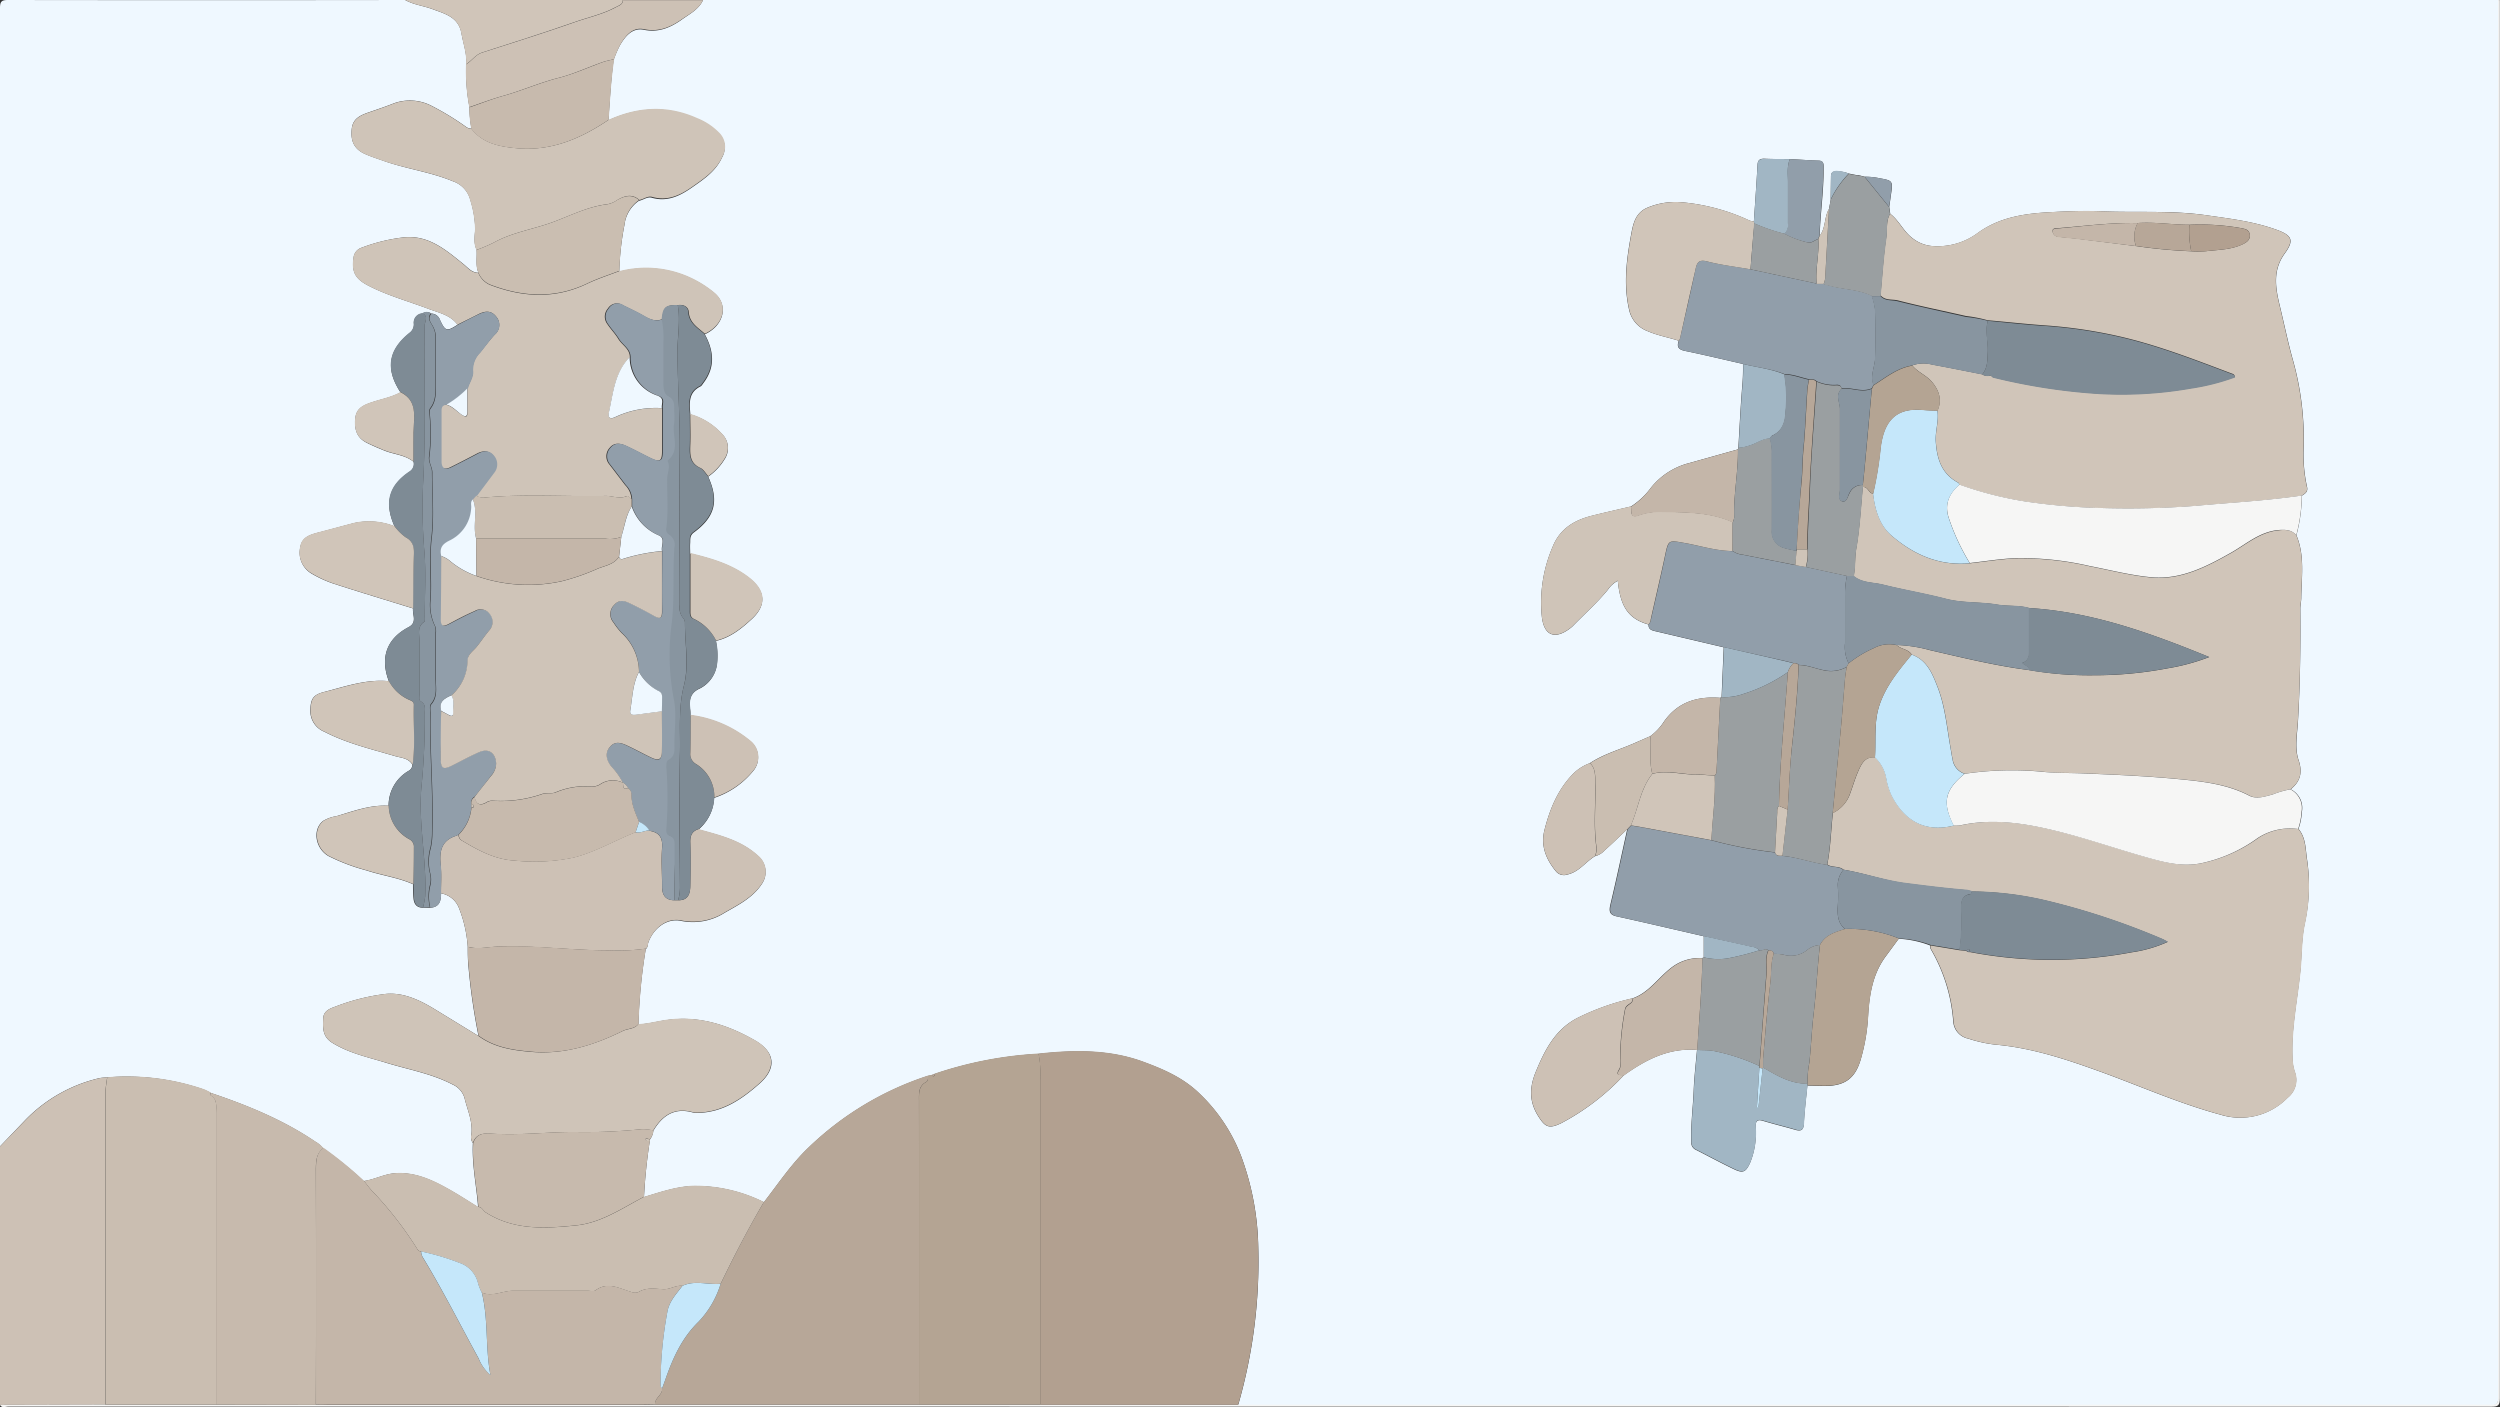 <?xml version="1.0" encoding="UTF-8"?>
<svg xmlns="http://www.w3.org/2000/svg" viewBox="0 0 480.05 270.2">
  <rect x="0" y="0" width="480.05" height="270.2" fill="#333333" stroke="none"/>
  <defs>
    <style>.cls-1{fill:#eff8ff;}.cls-2{fill:#cdc1b5;}.cls-3{fill:#f6f6f5;}.cls-4{fill:#d0c5b9;}.cls-5{fill:#b2a090;}.cls-6{fill:#b7a798;}.cls-7{fill:#cfc4b8;}.cls-8{fill:#b4a493;}.cls-9{fill:#cabeb1;}.cls-10{fill:#919eaa;}.cls-11{fill:#c4b6a9;}.cls-12{fill:#c7baad;}.cls-13{fill:#7e8b95;}.cls-14{fill:#9a9fa1;}.cls-15{fill:#a1b6c4;}.cls-16{fill:#8895a0;}.cls-17{fill:#c5e7fa;}</style>
  </defs>
  <g id="Ebene_2" data-name="Ebene 2">
    <g id="Ebene_1-2" data-name="Ebene 1">
      <path class="cls-1" d="M135,0H479.67V267c0,.51,0,1,0,1.54.08,1-.37,1.34-1.31,1.27-.51,0-1,0-1.54,0H240.15l-2.4,0a99.2,99.2,0,0,0,3.87-30.21,52.76,52.76,0,0,0-3.1-17.05,32.64,32.64,0,0,0-8.62-12.95c-3-2.77-6.7-4.34-10.37-5.69-6.49-2.39-13.31-2.29-20.11-1.54a74.86,74.86,0,0,0-19.87,3.83l-.7.28-.66.12a59.68,59.68,0,0,0-22.89,13.74c-3.32,3.15-5.83,6.95-8.61,10.53a29.53,29.53,0,0,0-13.62-3.13c-3.28.14-6.32,1.2-9.41,2.13a103.7,103.7,0,0,1,1.1-10.7,1,1,0,0,0,0-.3,3.41,3.41,0,0,0,.69-1.73c1.74-2.93,4.08-4.54,7.65-3.5a3.16,3.16,0,0,0,1,.06c4.76-.12,8.41-2.67,11.75-5.62s3-6-.76-8.22c-5.2-3-10.74-4.87-16.95-4-1.86.25-3.67.77-5.55.85a106.13,106.13,0,0,1,1.4-14.46c.43-.31.34-.83.49-1.24,1-2.82,3.63-4.75,6.29-4.18a11.33,11.33,0,0,0,8.34-1.53c2.65-1.52,5.45-2.9,7.2-5.59a4,4,0,0,0-.78-5.35c-3.24-3-7.36-3.94-11.41-5.07a8.34,8.34,0,0,0,3-6.07,16.21,16.21,0,0,0,7.48-5.14,4,4,0,0,0-.59-5.79,22.37,22.37,0,0,0-11.43-4.92c0-.45,0-.91-.09-1.36-.17-1.67.06-3,1.92-3.81a6.06,6.06,0,0,0,3.28-4.9,13.32,13.32,0,0,0-.24-4.22c2.77-.62,4.89-2.34,6.89-4.18,2.92-2.68,2.63-5.45-.45-7.87-3.37-2.64-7.32-3.77-11.36-4.74,0-.68-.05-1.36,0-2s-.13-1.37.65-2c4.14-3,4.92-6.11,2.81-10.76a11,11,0,0,0,3.13-3.31,3.8,3.8,0,0,0-.44-4.83,13.09,13.09,0,0,0-6.11-3.81c-.18-2.09-.44-4.21,1.95-5.38.23-.12.38-.42.55-.64,2.33-3.06,2-6.19.27-9.36,3.68-1.71,4.61-5.58,1.83-7.91a21.18,21.18,0,0,0-5.07-3.11,20.28,20.28,0,0,0-13.19-1,53.81,53.81,0,0,1,1-9,6.53,6.53,0,0,1,2.78-4.62c.84-.15,1.6-.83,2.46-.59,2.95.85,5.38-.33,7.66-1.92s4.63-3.14,5.84-5.82a3.8,3.8,0,0,0-.73-4.7,12.08,12.08,0,0,0-4.09-2.71c-5.7-2.58-11.36-2.25-17,.29.28-3.88.47-7.76,1-11.61a21.7,21.7,0,0,1,1.2-2.79c1-1.7,2.36-3.4,4.53-3,2.87.61,5.15-.4,7.3-1.9C132.44,2.66,134.18,1.82,135,0ZM343.68,30.55c-1.65,0-3.3,0-4.94-.08-.85,0-1.21.29-1.26,1.18-.2,3.62-.46,7.23-.7,10.85a2.83,2.83,0,0,1-.83-.14,38.76,38.76,0,0,0-12.61-3.48,14,14,0,0,0-7.16,1.06c-2,.93-2.52,2.72-2.9,4.69-.93,4.94-1.61,9.87-.46,14.87a5.63,5.63,0,0,0,3.53,4.08c1.95.85,4,1.2,6,1.85-.41,1.13-.1,1.69,1.18,1.95,3.73.77,7.43,1.66,11.15,2.51a37.8,37.8,0,0,1-.14,4.25c-.33,3.94-.51,7.9-.75,11.86,0,.1-.07.2-.11.3l-9.37,2.63A13.74,13.74,0,0,0,317,93.67a14.53,14.53,0,0,1-3.83,3.59c-2.49.59-5,1.15-7.46,1.77-3.42.85-6.19,2.5-7.58,6a27,27,0,0,0-2.06,13.46c.43,3.52,2.44,4.36,5.29,2.27a5.83,5.83,0,0,0,.66-.55c2.26-2.33,4.7-4.48,6.75-7a5.12,5.12,0,0,1,1.88-1.68c.49,5.06,2.11,7.33,5.9,8.39-.05,1,.69,1.15,1.43,1.32l13,3.06-.41,9.59-.29.11c-4.36-.32-8.08.77-10.76,4.55a10.36,10.36,0,0,1-2.66,2.83l-3.42,1.49c-2.76,1.18-5.66,2-8.2,3.7a8.75,8.75,0,0,0-3.38,2.24c-2.82,3-4.29,6.65-5.29,10.56-.77,3,.27,5.58,2.15,7.89a2,2,0,0,0,2.26.67c2.25-.51,3.48-2.43,5.29-3.52a3.73,3.73,0,0,0,1.86-1.13c1.48-1.31,2.89-2.7,4.33-4.06-1.07,4.83-2.09,9.67-3.24,14.48-.31,1.33-.15,2,1.29,2.28,5.56,1.22,11.1,2.53,16.64,3.8v4.09a1.54,1.54,0,0,0-.3.11,8.78,8.78,0,0,0-6,1.89c-2.49,1.92-4.25,4.76-7.4,5.84a46.91,46.91,0,0,0-10.57,3.77c-4.25,2.2-6.23,6.11-7.95,10.25-1.2,2.87-1.39,5.63.35,8.46,1.38,2.24,2.1,2.66,4.52,1.48a45.45,45.45,0,0,0,12-9.18c4.19-3,8.64-5.33,14.05-4.89l0,.06c-.22,2.55-.53,5.09-.63,7.64-.13,3.36-.6,6.7-.47,10.06a1.51,1.51,0,0,0,.94,1.46c2.43,1.23,4.83,2.54,7.29,3.71,1.71.81,2.23.56,3.05-1.19a15.08,15.08,0,0,0,1.08-7c0-1.08.33-1.44,1.44-1.1,2,.61,4.06,1.1,6.09,1.69,1.11.33,1.67.19,1.74-1.17.12-2.44.43-4.87.67-7.3,1.08,0,2.17.08,3.25.08,4,0,6-1.47,7.06-5.33a37.31,37.31,0,0,0,1.35-8.06c.23-4,.82-7.94,3.26-11.33l2.62-3.56a19.75,19.75,0,0,1,6,1.28,2.28,2.28,0,0,0,.12.67,32.14,32.14,0,0,1,4.35,14,3.59,3.59,0,0,0,2.89,3.23,25.78,25.78,0,0,0,5.16,1.15c7,.61,13.55,2.79,20.1,5.16,7.7,2.79,15.21,6.14,23.15,8.29a12.72,12.72,0,0,0,12.9-3.26,4.35,4.35,0,0,0,1.43-4.8,9.06,9.06,0,0,1-.51-3c-.22-5.6,1-11.07,1.53-16.61.29-3.05.21-6.13.87-9.15A33.82,33.82,0,0,0,443,165c-.3-2-.21-4.14-1.64-5.83a11.72,11.72,0,0,0,.65-3.26,4,4,0,0,0-2.14-4.35c1.85-1.5,2.31-3.23,1.51-5.6s-.25-5-.11-7.6c.41-7.15.5-14.31.44-21.47,0-.67.17-1.35.18-2,.05-4.06.72-8.17-.93-12.11A30.32,30.32,0,0,0,442,95.19c.62-.4,1.23-.73,1-1.71a29.12,29.12,0,0,1-.65-7.45,55.71,55.71,0,0,0-2-16.69c-1-3.54-1.74-7.17-2.61-10.76-.82-3.42-1.34-6.72,1-9.93,1.85-2.53,1.37-3.47-1.64-4.55-4.31-1.56-8.81-2.1-13.32-2.75-6.69-1-13.41-.48-20.11-.77-3.49-.15-7.06,0-10.58.2-4.76.28-9.41,1.08-13.37,4a12.92,12.92,0,0,1-8.49,2.48,7,7,0,0,1-3.92-1.47c-1.79-1.3-2.61-3.42-4.34-4.73l-.19-1.33c.12-.83.23-1.67.35-2.5.36-2.48.28-2.56-2.2-3a12.4,12.4,0,0,0-2.84-.29L357,33.66a.41.41,0,0,0-.31,0L355,33.32a6.87,6.87,0,0,0-2.33-.43c-.68,0-1.09.22-1.09,1l-.06,4.52c-.1.58-.21,1.15-.32,1.72-.94,1.6-.6,3.65-1.78,5.16.12-4.31.79-8.6.75-12.93,0-.74.12-1.49-1-1.51C347.31,30.78,345.5,30.64,343.68,30.55Z"></path>
      <path class="cls-1" d="M0,220.14Q0,110.85,0,1.57C0,.29.29,0,1.57,0Q39.69.06,77.8,0C79.42.91,81.26,1.1,83,1.74c2.43.91,5.09,1.52,5.63,4.75.33,1.95,1.08,3.84.89,5.87a36.58,36.58,0,0,0,.63,8.22,22.69,22.69,0,0,0,.38,4.11,1.69,1.69,0,0,1-1.09-.37,52.13,52.13,0,0,0-6.57-4,9,9,0,0,0-7.27-.47c-1.58.63-3.21,1.17-4.82,1.73s-3,1.19-3.23,3.09c-.26,2.19.31,3.89,2.52,4.88,1.15.51,2.32.89,3.49,1.3C77.93,32.43,82.63,33,87,34.82a5.11,5.11,0,0,1,3.32,3.59,19.71,19.71,0,0,1,.93,5.52c-.07,1.33-.34,2.73.27,4,.13,1.48-.25,3,.36,4.44-1.29,0-2-.95-2.87-1.65-3.33-2.68-6.64-5.57-11.31-5.16a33.32,33.32,0,0,0-8.25,2,2.26,2.26,0,0,0-1.55,1.88c-.4,2.74.29,4.08,2.79,5.38,3.66,1.9,7.63,3,11.46,4.43,2,.78,4.3,1.17,5.72,3.09-2.08,1.35-2.36,1.28-3.39-.91a1.76,1.76,0,0,0-1.67-1.22,1.44,1.44,0,0,0-1.68,0,1.78,1.78,0,0,0-1.65,2,2,2,0,0,1-.82,1.74c-4.13,3.32-4.66,6.93-1.75,11.4-1.8,1-3.84,1.32-5.76,2-1.46.51-2.71,1.14-2.91,2.91-.23,2,.17,3.73,2.13,4.74,1.06.54,2.16,1,3.25,1.45,1.91.83,4.12.85,5.8,2.23a1.69,1.69,0,0,1-.72,1.88c-4,2.69-4.94,6-2.94,10.52a13.25,13.25,0,0,0-7.87-.61l-6.92,1.84c-1.52.41-3,.91-3.3,2.74a4.65,4.65,0,0,0,2.23,5.14A22.21,22.21,0,0,0,64,112.06c5.08,1.65,10.2,3.19,15.31,4.78-.17,1.22.89,2.68-.87,3.6-4.2,2.21-5.49,5.85-3.78,10.36-4.31-.42-8.32,1-12.39,2.06-2.2.55-2.63,1.41-2.68,3.51a4.28,4.28,0,0,0,2.71,4.15c4.28,2.21,8.94,3.31,13.52,4.66,1.21.36,2.61.37,3.37,1.66a1.37,1.37,0,0,1-.74,1.19,7.68,7.68,0,0,0-3.84,6.69c-3.49-.2-6.69,1-10,2a7.14,7.14,0,0,0-2.55.9c-2.09,1.6-1.58,5.27,1,6.76a37.81,37.81,0,0,0,7.3,2.76c3,1,6.08,1.37,8.94,2.65,0,.89,0,1.79.09,2.68.09,1.06.56,1.81,1.76,1.83H82.6c1.79-.09,2.09-1.32,2.08-2.76a4.53,4.53,0,0,1,3.48,2.9,25,25,0,0,1,1.66,7.37c0,1.3,0,2.6.14,3.9a119.92,119.92,0,0,0,1.92,13.22l-8.4-5.14c-2.91-1.77-6.07-3.27-9.46-2.93a40.23,40.23,0,0,0-9.57,2.41c-1.11.4-2.32.83-2.39,2.3-.08,1.77-.16,3.48,1.71,4.65,3.2,2,6.83,2.76,10.35,3.85,4.29,1.32,8.75,2.08,12.78,4.18a4.1,4.1,0,0,1,2.3,2.61c.55,2.3,1.63,4.51,1.31,7a1.91,1.91,0,0,0,.29,1.63c-.21,4.15.7,8.21,1,12.32-2-1.24-4-2.55-6.11-3.7-3.06-1.69-6.23-3.07-9.87-2.81-2.08.15-3.91,1.22-6,1.49a74.61,74.61,0,0,0-7.85-6.35,4.83,4.83,0,0,0-1.42-1.2c-6.21-4.21-13.07-7-20.14-9.39a12,12,0,0,0-1.35-.66,45.38,45.38,0,0,0-18.57-2.3,10.11,10.11,0,0,0-1.35.12,29,29,0,0,0-14.48,8.26Z"></path>
      <path class="cls-2" d="M0,220.14l4.73-4.9A29,29,0,0,1,19.24,207a10.11,10.11,0,0,1,1.35-.12,26.92,26.92,0,0,0-.36,2.86q0,30,0,60L0,269.77Z"></path>
      <path class="cls-2" d="M90.11,20.58a36.58,36.58,0,0,1-.63-8.22c1.12-.64,1.79-1.84,3.11-2.26C98.4,8.24,104.22,6.41,110,4.39c2.77-1,5.67-1.59,8.28-3,.58-.31,1.31-.49,1.35-1.36H135c-.84,1.79-2.58,2.63-4.07,3.67-2.15,1.5-4.43,2.51-7.3,1.9-2.17-.45-3.51,1.25-4.53,3a21.7,21.7,0,0,0-1.2,2.79,17.86,17.86,0,0,0-2,.47c-2.89,1-5.72,2.35-8.65,3.09-3.63.92-7,2.43-10.59,3.44C94.47,19,92.31,19.82,90.11,20.58Z"></path>
      <path class="cls-3" d="M0,269.77l20.22-.06H60.68c.74,0,1.48.05,2.22.05h58.61c1.43,0,2.85,0,4.27-.05,7.88,0,15.76,0,23.64,0,9,0,18,0,27.05,0h23.3l38,0,2.4,0H476.82c.51,0,1,0,1.54,0,.94.07,1.39-.3,1.31-1.27,0-.51,0-1,0-1.54V0c.11.08.36-.17.35.17s0,.92,0,1.37q0,133.47,0,266.94c0,1.44-.35,1.64-1.69,1.64Q240,270.09,1.57,270.09C1.07,270.09.41,270.49,0,269.77Z"></path>
      <path class="cls-4" d="M119.6,0c0,.87-.77,1.05-1.35,1.36-2.61,1.41-5.51,2-8.28,3-5.75,2-11.57,3.85-17.38,5.71-1.32.42-2,1.62-3.11,2.26.19-2-.56-3.92-.89-5.87-.54-3.23-3.2-3.84-5.63-4.75C81.26,1.1,79.42.91,77.8,0Z"></path>
      <path class="cls-4" d="M362.93,41.05c1.73,1.31,2.55,3.43,4.34,4.73a7,7,0,0,0,3.92,1.47,12.92,12.92,0,0,0,8.49-2.48c4-2.91,8.61-3.71,13.37-4,3.52-.2,7.09-.35,10.58-.2,6.7.29,13.42-.18,20.11.77,4.51.65,9,1.19,13.32,2.75,3,1.08,3.49,2,1.64,4.55-2.33,3.21-1.81,6.51-1,9.93.87,3.59,1.6,7.22,2.61,10.76a55.71,55.71,0,0,1,2,16.69,29.12,29.12,0,0,0,.65,7.45c.23,1-.38,1.31-1,1.71-6.86,1-13.78,1.37-20.68,2a168.94,168.94,0,0,1-17.58.4,118.55,118.55,0,0,1-14.93-1.28,69.12,69.12,0,0,1-12.52-3.22c-.09-.14-.13-.36-.26-.42-3.18-1.7-4.06-4.62-4.27-7.92-.12-2,.62-3.91.32-5.9.88-2,.36-3.76-1-5.43-1.09-1.35-2.78-1.91-3.85-3.24A6.31,6.31,0,0,1,371,70c3.22.59,6.42,1.24,9.62,1.87a1.82,1.82,0,0,0,1.38.27l.34,0c.13.1.25.26.4.3a115.37,115.37,0,0,0,19.7,3.09,76.79,76.79,0,0,0,18.23-1,42.5,42.5,0,0,0,8.46-2.15c-.07-.56-.39-.58-.65-.68-7.21-2.71-14.37-5.52-21.95-7.21a93.33,93.33,0,0,0-13.69-2c-3.74-.26-7.46-.68-11.19-1a26.45,26.45,0,0,0-4.13-.81c-4.37-1-8.75-1.88-13.09-3-1.12-.27-2.45.07-3.34-1,.35-3.73.57-7.47,1.12-11.17C362.48,44.15,362.07,42.5,362.93,41.05Zm47.21,6.2a99.55,99.55,0,0,0,10.62,1,19,19,0,0,0,2.72,0c2.4-.29,4.87-.27,7.12-1.33.77-.36,1.56-.87,1.4-1.9s-1-1.07-1.79-1.24a44.8,44.8,0,0,0-9.81-.62c-3.31,0-6.6-.56-9.92-.33-5.22-.12-10.38.6-15.57,1-.41,0-.87.09-.77.64a1.23,1.23,0,0,0,1.2,1c1.17.14,2.36.24,3.54.37Z"></path>
      <path class="cls-4" d="M441.33,159.19c1.43,1.69,1.34,3.83,1.64,5.83a33.82,33.82,0,0,1-.32,12.2c-.66,3-.58,6.1-.87,9.15-.54,5.54-1.75,11-1.53,16.61a9.06,9.06,0,0,0,.51,3,4.35,4.35,0,0,1-1.43,4.8,12.72,12.72,0,0,1-12.9,3.26c-7.94-2.15-15.45-5.5-23.15-8.29-6.55-2.37-13.11-4.55-20.1-5.16a25.78,25.78,0,0,1-5.16-1.15,3.59,3.59,0,0,1-2.89-3.23,32.14,32.14,0,0,0-4.35-14,2.28,2.28,0,0,1-.12-.67l5.56.92,1.34.12a.73.73,0,0,0,.71.24,82.82,82.82,0,0,0,31.07.05,25.69,25.69,0,0,0,6.91-2c-.47-.25-.71-.41-1-.52a139.4,139.4,0,0,0-22.13-7.36,64.08,64.08,0,0,0-14.54-1.79,4.35,4.35,0,0,0-1-.28c-3.94-.33-7.87-.8-11.79-1.32S358,167.67,354,167c-.89-.79-2.17-.35-3.12-1,.64-3.26.71-6.59,1.07-9.89a6.54,6.54,0,0,0,3.36-3.86c.51-1.38.92-2.81,1.51-4.15s1.27-2.88,3.26-2.67a7.24,7.24,0,0,1,2.15,4,13.38,13.38,0,0,0,1,3.26c2.52,5,6.56,7.21,12,5.82a6.83,6.83,0,0,0,1.36-.05c6.25-1.37,12.34-.38,18.41,1.11s11.68,3.49,17.55,5.13c3.3.93,6.57,1.75,10.08,1.08a28.44,28.44,0,0,0,11-4.87A11.4,11.4,0,0,1,441.33,159.19Z"></path>
      <path class="cls-4" d="M440.93,102.77c1.65,3.94,1,8,.93,12.11,0,.68-.19,1.36-.18,2,.06,7.16,0,14.32-.44,21.47-.14,2.55-.72,5.16.11,7.6s.34,4.1-1.51,5.6a17.72,17.72,0,0,0-3.43,1c-1.49.37-3,1-4.5.2-4-2.1-8.44-2.66-12.84-3.09-6.33-.63-12.68-.91-19-1.17-2.67-.11-5.36,0-8-.33a61.44,61.44,0,0,0-14.78.41,3.39,3.39,0,0,1-2.34-2.8c-.18-.77-.28-1.56-.42-2.34-.68-3.84-1-7.77-2.43-11.43-1-2.56-2-5.23-5-6.3-.67-1.08-2.05-1-2.89-1.85a27.55,27.55,0,0,1,6.38,1c6.3,1.45,12.58,3,19,3.82a67.63,67.63,0,0,0,12.38,1,75,75,0,0,0,14.25-1.33,40.33,40.33,0,0,0,8-2.17c-11.46-4.68-22.58-8.69-34.62-9.41-2-.58-4.07-.3-6.08-.65-3.3-.57-6.67-.26-10-1.14-3.95-1-8-1.7-12-2.7-1.88-.47-4-.3-5.6-1.64.4-1.71.2-3.5.5-5.2.7-4,.89-7.94,1.27-11.92,1-.08,1.11,1.19,2,1.32.36,3.06,1.22,6,3.58,8.06,4.25,3.66,9.16,5.83,15,5.28,2.87-.32,5.74-.79,8.62-.93a58.53,58.53,0,0,1,14.38,1.5c3.91.76,7.79,1.77,11.73,2.15,5.7.56,10.64-2,15.44-4.71,2.93-1.66,5.5-4,9.13-4.35C438.89,101.69,440,101.71,440.93,102.77Z"></path>
      <path class="cls-5" d="M237.75,269.74l-38,0V207.38a20.61,20.61,0,0,0-.35-5.08c6.8-.75,13.62-.85,20.11,1.54,3.67,1.35,7.33,2.92,10.37,5.69a32.64,32.64,0,0,1,8.62,12.95,52.76,52.76,0,0,1,3.1,17.05A99.2,99.2,0,0,1,237.75,269.74Z"></path>
      <path class="cls-6" d="M176.47,269.71c-9,0-18,0-27.05,0-7.88,0-15.76,0-23.64,0-.13-1.27,1.44-1.8,1.34-3.06.27-.74.55-1.49.81-2.23,1.4-3.93,3.12-7.6,6.2-10.62a18.24,18.24,0,0,0,4.25-7.29c2.58-5.34,5.29-10.61,8.31-15.71,2.78-3.58,5.29-7.38,8.61-10.53a59.68,59.68,0,0,1,22.89-13.74c0,.44.1,1-.37,1.24-1.49.82-1.36,2.2-1.36,3.59Q176.49,240.54,176.47,269.71Z"></path>
      <path class="cls-7" d="M87.83,62.35c-1.42-1.92-3.7-2.31-5.72-3.09-3.83-1.46-7.8-2.53-11.46-4.43-2.5-1.3-3.19-2.64-2.79-5.38a2.26,2.26,0,0,1,1.55-1.88,33.32,33.32,0,0,1,8.25-2c4.67-.41,8,2.48,11.31,5.16.87.7,1.58,1.69,2.87,1.65A4.26,4.26,0,0,0,94,54.67c6.29,2.43,12.53,2.81,18.78-.2,2-.95,4.09-1.62,6.14-2.41a20.28,20.28,0,0,1,13.19,1,21.18,21.18,0,0,1,5.07,3.11c2.78,2.33,1.85,6.2-1.83,7.91-1.32-1.18-2.94-2.06-3.09-4.18-.07-1-1-1.46-2-1.33-2.4,0-2.88.38-3.09,2.71-1.36.54-2.49,0-3.65-.67s-2.61-1.36-3.93-2a2,2,0,0,0-2.85.61,2.36,2.36,0,0,0-.13,3c.66,1,1.51,1.85,2.12,2.87.72,1.18,2.2,1.88,2.21,3.5-2.93,3-3.17,6.91-4,10.64-.26,1.16.4,1.28,1.26.85a18.27,18.27,0,0,1,8.92-1.69c0,2.74,0,5.47,0,8.21,0,2-.45,2.21-2.26,1.34-1.59-.77-3.14-1.63-4.75-2.36-1-.46-2.14-.66-3,.36a2.41,2.41,0,0,0-.07,3.28c1,1.3,2,2.62,3,3.93a4.11,4.11,0,0,1,1.2,2.74c-.32-.2-.53-.77-1-.59-1.37.57-2.69-.1-4-.07-7.73.17-15.47-.43-23.2.32a2.84,2.84,0,0,1-1.64-.35c1.09-1.45,2.18-2.89,3.26-4.35a2.59,2.59,0,0,0-.06-3.45c-.87-1-2-.86-3.11-.26q-2.48,1.32-5,2.57c-1.19.59-1.88.2-1.89-1.1,0-3.24,0-6.48,0-9.72,0-.77.25-1.2,1.07-1.17,1.2.31,2,1.27,3,1.92s1.09.31,1.08-.59c0-1.48,0-3,0-4.44.3-1.15,1.15-2.17,1-3.4a4.61,4.61,0,0,1,1.39-3.5C93.1,66.54,94,65.32,95,64.24a2.41,2.41,0,0,0,.22-3.5c-1-1.23-2.21-1-3.4-.39S89.14,61.68,87.83,62.35Z"></path>
      <path class="cls-8" d="M176.47,269.71q0-29.17,0-58.35c0-1.39-.13-2.77,1.36-3.59.47-.26.34-.8.37-1.24l.66-.12c.48.52.61.16.7-.28a74.86,74.86,0,0,1,19.87-3.83,20.61,20.61,0,0,1,.35,5.08v62.33Z"></path>
      <path class="cls-7" d="M90.8,219.46a1.91,1.91,0,0,1-.29-1.63c.32-2.47-.76-4.68-1.31-7a4.1,4.1,0,0,0-2.3-2.61c-4-2.1-8.49-2.86-12.78-4.18C70.6,203,67,202.22,63.77,200.21c-1.87-1.17-1.79-2.88-1.71-4.65.07-1.47,1.28-1.9,2.39-2.3A40.23,40.23,0,0,1,74,190.85c3.39-.34,6.55,1.16,9.46,2.93l8.4,5.14c3,2.22,6.52,2.75,10.08,3.06,6.3.56,12.1-1.28,17.63-4,1-.49,2.28-.34,3-1.34,1.88-.08,3.69-.6,5.55-.85,6.21-.83,11.75,1.05,16.95,4,3.75,2.17,4,5.35.76,8.22s-7,5.5-11.75,5.62a3.16,3.16,0,0,1-1-.06c-3.57-1-5.91.57-7.65,3.5a10.86,10.86,0,0,0-2.18-.24,109.92,109.92,0,0,1-12,.57c-5.62-.13-11.23.68-16.84.29C92.71,217.57,91.44,217.72,90.8,219.46Z"></path>
      <path class="cls-9" d="M146.69,230.8c-3,5.1-5.73,10.37-8.31,15.71-2.44.24-4.94-.74-7.33.4-1.33-.15-2.44.77-3.82.66-1.54-.12-3.17-.36-4.65.55a2,2,0,0,1-1.49-.07c-2.22-.64-4.39-2-6.74-.27-.34.25-1,.08-1.51.08H98.5c-2,0-3.93,1.24-6,.35a10.42,10.42,0,0,1-.7-1.71,5.46,5.46,0,0,0-3.62-4,45.83,45.83,0,0,0-7.34-2.18,1,1,0,0,1-.78-.58,69.92,69.92,0,0,0-8.7-11.15c-.53-.57-1-1.23-1.46-1.84,2-.27,3.87-1.34,6-1.49,3.64-.26,6.81,1.12,9.87,2.81,2.08,1.15,4.08,2.46,6.11,3.7.67,0,.86.67,1.33,1,5.43,3.52,11.51,3.15,17.46,2.53,4.78-.49,8.83-3.3,13-5.49,3.09-.93,6.13-2,9.41-2.13A29.53,29.53,0,0,1,146.69,230.8Z"></path>
      <path class="cls-7" d="M91.48,48c-.61-1.3-.34-2.7-.27-4a19.71,19.71,0,0,0-.93-5.52A5.11,5.11,0,0,0,87,34.82c-4.33-1.84-9-2.39-13.44-3.94-1.17-.41-2.34-.79-3.49-1.3-2.21-1-2.78-2.69-2.52-4.88.23-1.9,1.67-2.55,3.23-3.09s3.24-1.1,4.82-1.73a9,9,0,0,1,7.27.47,52.13,52.13,0,0,1,6.57,4,1.69,1.69,0,0,0,1.09.37c2.18,2.81,5.36,3.42,8.6,3.73,6.67.65,12.41-1.84,17.79-5.47,5.62-2.54,11.28-2.87,17-.29A12.08,12.08,0,0,1,138,25.37a3.8,3.8,0,0,1,.73,4.7c-1.21,2.68-3.57,4.23-5.84,5.82s-4.71,2.77-7.66,1.92c-.86-.24-1.62.44-2.46.59-1.4-1.27-2.86-.8-4.23,0a4.9,4.9,0,0,1-1.83.8c-3.68.43-7,2.12-10.37,3.38-3.81,1.43-7.92,2-11.52,4A30.94,30.94,0,0,1,91.48,48Z"></path>
      <path class="cls-2" d="M89.82,181.8a25,25,0,0,0-1.66-7.37,4.53,4.53,0,0,0-3.48-2.9c0-1.81.13-3.63-.06-5.42-.29-2.65.14-4.75,3-5.63a1.59,1.59,0,0,0,.43-.26,1.22,1.22,0,0,0,.72,1.23c3.12,1.86,6.28,3.57,10,3.79a36.81,36.81,0,0,0,11.33-.57c4.18-1.06,7.91-3.28,11.89-4.86.93.26,1.76-.41,2.68-.28,1.87.29,2.61,1.27,2.46,3.25-.19,2.48,0,5,0,7.48,0,1.6.65,2.61,2.4,2.61l.69,0c1.88.05,2.3-1.22,2.33-2.7.05-2.79.08-5.58,0-8.37-.05-1.32.31-2.2,1.61-2.6,4.05,1.13,8.17,2.11,11.41,5.07a4,4,0,0,1,.78,5.35c-1.75,2.69-4.55,4.07-7.2,5.59a11.33,11.33,0,0,1-8.34,1.53c-2.66-.57-5.24,1.36-6.29,4.18-.15.41-.06.93-.49,1.24a38,38,0,0,1-7.15.34c-7.11,0-14.19-1-21.32-.73C93.66,181.84,91.73,182.35,89.82,181.8Z"></path>
      <path class="cls-3" d="M377.24,148.59a61.44,61.44,0,0,1,14.78-.41c2.65.29,5.34.22,8,.33,6.36.26,12.71.54,19,1.17,4.4.43,8.81,1,12.84,3.09,1.47.76,3,.17,4.5-.2a17.72,17.72,0,0,1,3.43-1,4,4,0,0,1,2.14,4.35,11.72,11.72,0,0,1-.65,3.26,11.4,11.4,0,0,0-7.76,1.74,28.44,28.44,0,0,1-11,4.87c-3.51.67-6.78-.15-10.08-1.08-5.87-1.64-11.63-3.67-17.55-5.13s-12.16-2.48-18.41-1.11a6.83,6.83,0,0,1-1.36.05C372.91,154.13,373.41,151.7,377.24,148.59Z"></path>
      <path class="cls-10" d="M350.84,166.05c1,.63,2.23.19,3.12,1a4.47,4.47,0,0,0-1.07,2.94,32.35,32.35,0,0,1,0,4.06c-.09,1.64,0,3.2,1.39,4.35-1.88.59-3.8,1.13-4.81,3.07a4.29,4.29,0,0,0-2.5,1,4.94,4.94,0,0,1-4.51.85,8.86,8.86,0,0,0-1.87-.14c-.09-.62-.54-.68-1-.66-.57-.59-1.15.19-1.73,0a2.16,2.16,0,0,0-1.33-.67l-9.29-2.06c-5.54-1.27-11.08-2.58-16.64-3.8-1.44-.31-1.6-.95-1.29-2.28,1.15-4.81,2.17-9.65,3.24-14.48l.66-.7,1.35.21,14.08,2.62a81.72,81.72,0,0,0,12.23,2.34c.21.8.86.65,1.43.66C345.18,164.59,347.94,165.68,350.84,166.05Z"></path>
      <path class="cls-3" d="M440.93,102.77c-.92-1.06-2-1.08-3.39-1-3.63.32-6.2,2.69-9.13,4.35-4.8,2.72-9.74,5.27-15.44,4.71-3.94-.38-7.82-1.39-11.73-2.15a58.53,58.53,0,0,0-14.38-1.5c-2.88.14-5.75.61-8.62.93a41.56,41.56,0,0,1-4.06-8.74c-.82-2.56.07-4.64,2.09-6.32a69.12,69.12,0,0,0,12.52,3.22,118.55,118.55,0,0,0,14.93,1.28,168.94,168.94,0,0,0,17.58-.4c6.9-.63,13.82-1,20.68-2A30.32,30.32,0,0,1,440.93,102.77Z"></path>
      <path class="cls-10" d="M331,124.27l-13-3.06c-.74-.17-1.48-.31-1.43-1.32A1.37,1.37,0,0,0,317,119c.9-4,1.86-8,2.71-12.07.7-3.29.63-3.22,3.85-2.64,3.05.55,6,1.5,9.18,1.54a3.74,3.74,0,0,0,1.88.69l10.14,2,2,.35,7.89,1.72a16.23,16.23,0,0,0-.36,3.87c0,3,0,6,0,9a6.91,6.91,0,0,0,.69,3.92l-.37.67a6.15,6.15,0,0,1-4.43.63c-1.6-.3-3.12-1-4.79-1-.26-.35-.64-.33-1-.36-.75-.18-1.5-.38-2.26-.55Z"></path>
      <path class="cls-10" d="M334.72,69.89c-3.72-.85-7.42-1.74-11.15-2.51-1.28-.26-1.59-.82-1.18-1.95a2.11,2.11,0,0,0,.21-.46c1-4.36,2-8.71,2.93-13.07.28-1.25.47-2.18,2.28-1.7,2.72.71,5.54,1,8.32,1.52l12.7,2.73,1.34,0c.26.27.62.23.93.32,2.74.84,5.7.73,8.32,2a13.18,13.18,0,0,1,.65,2.78c.09,3.06.11,6.13,0,9.18-.06,1.72-1,3.38-.31,5.15-.11.23-.22.46-.34.68-1.94.86-3.88-.27-5.82,0-.1-.57-.52-.72-1-.67a8,8,0,0,1-3.79-.7c-.37-.44-.9-.31-1.38-.36-1.59-.34-3.11-1-4.78-1C340.11,70.82,337.36,70.55,334.72,69.89Z"></path>
      <path class="cls-11" d="M89.82,181.8c1.91.55,3.84,0,5.74-.05,7.13-.32,14.21.73,21.32.73a38,38,0,0,0,7.15-.34,106.13,106.13,0,0,0-1.4,14.46c-.76,1-2,.85-3,1.34-5.53,2.76-11.33,4.6-17.63,4-3.56-.31-7.08-.84-10.08-3.06A119.92,119.92,0,0,1,90,185.7C89.85,184.4,89.82,183.1,89.82,181.8Z"></path>
      <path class="cls-12" d="M123.66,229.8c-4.19,2.19-8.24,5-13,5.49-6,.62-12,1-17.46-2.53-.47-.31-.66-1-1.33-1-.35-4.11-1.26-8.17-1-12.32.64-1.74,1.91-1.89,3.61-1.77,5.61.39,11.22-.42,16.84-.29a109.92,109.92,0,0,0,12-.57,10.86,10.86,0,0,1,2.18.24,3.41,3.41,0,0,1-.69,1.73c-.25-.07-.5-.15-.75-.2a.36.36,0,0,0-.11.23c.18.38.54.23.84.27A103.7,103.7,0,0,0,123.66,229.8Z"></path>
      <path class="cls-7" d="M332.7,105.81c-3.14,0-6.13-1-9.18-1.54-3.22-.58-3.15-.65-3.85,2.64-.85,4-1.81,8-2.71,12.07a1.37,1.37,0,0,1-.41.91c-3.79-1.06-5.41-3.33-5.9-8.39a5.12,5.12,0,0,0-1.88,1.68c-2,2.53-4.49,4.68-6.75,7a5.83,5.83,0,0,1-.66.55c-2.85,2.09-4.86,1.25-5.29-2.27A27,27,0,0,1,298.13,105c1.39-3.48,4.16-5.13,7.58-6,2.48-.62,5-1.18,7.46-1.77.15.85-.24,2.3,1.37,1.76a12.11,12.11,0,0,1,4.31-.74c4.7.14,9.44,0,13.86,2C332.7,102.15,332.7,104,332.7,105.81Z"></path>
      <path class="cls-13" d="M134.16,159.18c-1.3.4-1.66,1.28-1.61,2.6.09,2.79.06,5.58,0,8.37,0,1.48-.45,2.75-2.33,2.7a9,9,0,0,0,.34-2.69c0-8.59-.13-17.17,0-25.75.09-4.25-.33-8.47.78-12.81,1-3.75.2-7.93.18-11.92a1.41,1.41,0,0,0-.3-.94,3.11,3.11,0,0,1-.71-2.54c0-9.78-.09-19.56,0-29.34.08-6.38-.38-12.74-.43-19.11,0-3.06.61-6.1.06-9.16,1.06-.13,2,.29,2,1.33.15,2.12,1.77,3,3.09,4.18,1.76,3.17,2.06,6.3-.27,9.36-.17.22-.32.52-.55.64-2.39,1.17-2.13,3.29-1.95,5.38,0,2,.06,4.1,0,6.14-.09,1.79,0,3.35,1.94,4.23.62.28,1,1,1.51,1.58,2.11,4.65,1.33,7.75-2.81,10.76-.78.58-.63,1.25-.65,2s0,1.36,0,2v10.95c0,.68-.07,1.39.76,1.72A9.17,9.17,0,0,1,137.5,123a13.32,13.32,0,0,1,.24,4.22,6.06,6.06,0,0,1-3.28,4.9c-1.86.86-2.09,2.14-1.92,3.81,0,.45.06.91.09,1.36,0,2.44,0,4.88-.07,7.32a2.17,2.17,0,0,0,1.07,2.11,7.34,7.34,0,0,1,3.54,6.42A8.34,8.34,0,0,1,134.16,159.18Z"></path>
      <path class="cls-4" d="M336.13,51.72c-2.78-.49-5.6-.81-8.32-1.52-1.81-.48-2,.45-2.28,1.7-1,4.36-1.95,8.71-2.93,13.07a2.11,2.11,0,0,1-.21.46c-2-.65-4.09-1-6-1.85a5.63,5.63,0,0,1-3.53-4.08c-1.15-5-.47-9.93.46-14.87.38-2,.88-3.76,2.9-4.69a14,14,0,0,1,7.16-1.06A38.76,38.76,0,0,1,336,42.36a2.83,2.83,0,0,0,.83.14c0,.11,0,.23.05.35C336.6,45.81,336.36,48.77,336.13,51.72Z"></path>
      <path class="cls-14" d="M340.83,163.66a81.72,81.72,0,0,1-12.23-2.34c.24-4.13.85-8.23.66-12.38a1.2,1.2,0,0,0,.35-.92l.72-14.05.29-.11a10.69,10.69,0,0,0,4.19-.63,31.05,31.05,0,0,0,8.49-4.17c-.59,8.57-1.54,17.11-1.7,25.7-.39.34-.32.82-.34,1.26C341.12,158.57,341,161.12,340.83,163.66Z"></path>
      <path class="cls-9" d="M91.48,48a30.94,30.94,0,0,0,3.29-1.4c3.6-2,7.71-2.58,11.52-4,3.34-1.26,6.69-2.95,10.37-3.38a4.9,4.9,0,0,0,1.83-.8c1.37-.77,2.83-1.24,4.23,0A6.53,6.53,0,0,0,119.94,43a53.81,53.81,0,0,0-1,9c-2.05.79-4.16,1.46-6.14,2.41-6.25,3-12.49,2.63-18.78.2a4.26,4.26,0,0,1-2.17-2.27C91.23,51,91.61,49.44,91.48,48Z"></path>
      <path class="cls-15" d="M347.09,208.4c-.24,2.43-.55,4.86-.67,7.3-.07,1.36-.63,1.5-1.74,1.17-2-.59-4.08-1.08-6.09-1.69-1.11-.34-1.47,0-1.44,1.1a15.08,15.08,0,0,1-1.08,7c-.82,1.75-1.34,2-3.05,1.19-2.46-1.17-4.86-2.48-7.29-3.71a1.51,1.51,0,0,1-.94-1.46c-.13-3.36.34-6.7.47-10.06.1-2.55.41-5.09.63-7.64,1.06.08,2.11,0,3.19.2a38.44,38.44,0,0,1,8.76,2.88v.34l-.48,7.6.29,0,.81-7.49.06-.15c.34.18.69.35,1,.55,2.34,1.37,4.73,2.58,7.55,2.54A1.22,1.22,0,0,1,347.09,208.4Z"></path>
      <path class="cls-8" d="M347.09,208.4a1.22,1.22,0,0,0,0-.27,18.41,18.41,0,0,1,.34-4.06c.34-3.09.45-6.21.81-9.29.53-4.44.72-8.9,1.23-13.33,1-1.94,2.93-2.48,4.81-3.07a25.29,25.29,0,0,1,10.35,1.82L362,183.76c-2.44,3.39-3,7.31-3.26,11.33a37.31,37.31,0,0,1-1.35,8.06c-1.09,3.86-3.06,5.35-7.06,5.33C349.26,208.48,348.17,208.43,347.09,208.4Z"></path>
      <path class="cls-12" d="M116.88,23c-5.38,3.63-11.12,6.12-17.79,5.47-3.24-.31-6.42-.92-8.6-3.73a22.69,22.69,0,0,1-.38-4.11c2.2-.76,4.36-1.62,6.59-2.24,3.57-1,7-2.52,10.59-3.44,2.93-.74,5.76-2.06,8.65-3.09a17.86,17.86,0,0,1,2-.47C117.35,15.19,117.16,19.07,116.88,23Z"></path>
      <path class="cls-2" d="M311.82,206.46a45.45,45.45,0,0,1-12,9.18c-2.42,1.18-3.14.76-4.52-1.48-1.74-2.83-1.55-5.59-.35-8.46,1.72-4.14,3.7-8,7.95-10.25a46.91,46.91,0,0,1,10.57-3.77c.18,1.11-1.19,1-1.44,2.08a51.29,51.29,0,0,0-.94,9.56c0,.67.19,1.4-.19,2C310.09,206.64,311.13,206.39,311.82,206.46Z"></path>
      <path class="cls-16" d="M364.63,180.2a25.29,25.29,0,0,0-10.35-1.82c-1.41-1.15-1.48-2.71-1.39-4.35a32.35,32.35,0,0,0,0-4.06A4.47,4.47,0,0,1,354,167c4,.64,7.86,2,11.91,2.52s7.85,1,11.79,1.32a4.35,4.35,0,0,1,1,.28c-.11.19-.18.53-.31.55-1.76.29-1.8,1.53-1.78,2.93a38.86,38.86,0,0,1-.31,7.77l-5.56-.92A19.75,19.75,0,0,0,364.63,180.2Z"></path>
      <path class="cls-14" d="M337.84,204.71a38.44,38.44,0,0,0-8.76-2.88c-1.08-.18-2.13-.12-3.19-.2l0-.06c.4-5.87.91-11.73,1-17.62a1.54,1.54,0,0,1,.3-.11,11.75,11.75,0,0,0,4.54.19,54.69,54.69,0,0,0,6.08-1.55c.58.21,1.16-.57,1.73,0-.68,1.47-.24,3-.37,4.56C338.71,192.94,338.28,198.82,337.84,204.71Z"></path>
      <path class="cls-11" d="M326.9,184c-.12,5.89-.63,11.75-1,17.62-5.41-.44-9.86,1.86-14.05,4.89-.69-.07-1.73.18-.9-1.14.38-.6.15-1.33.19-2a51.29,51.29,0,0,1,.94-9.56c.25-1,1.62-1,1.44-2.08,3.15-1.08,4.91-3.92,7.4-5.84A8.78,8.78,0,0,1,326.9,184Z"></path>
      <path class="cls-14" d="M359.42,56.85c-2.62-1.31-5.58-1.2-8.32-2-.31-.09-.67-.05-.93-.32a4.55,4.55,0,0,0,.29-1q.39-6.7.74-13.42c.11-.57.22-1.14.32-1.72a18.65,18.65,0,0,1,3.48-5l1.69.31.31,0,1.05.27,4.69,5.79c.06.44.13.89.19,1.33-.86,1.45-.45,3.1-.68,4.64-.55,3.7-.77,7.44-1.12,11.17Z"></path>
      <path class="cls-11" d="M332.71,100.33c-4.42-2-9.16-1.91-13.86-2a12.11,12.11,0,0,0-4.31.74c-1.61.54-1.22-.91-1.37-1.76A14.53,14.53,0,0,0,317,93.67a13.74,13.74,0,0,1,7.35-4.74l9.37-2.63c.07,4.37-.87,8.68-.72,13.06A3.35,3.35,0,0,1,332.71,100.33Z"></path>
      <path class="cls-14" d="M332.71,100.33a3.35,3.35,0,0,0,.29-1c-.15-4.38.79-8.69.72-13.06,0-.1.08-.2.11-.3a8.87,8.87,0,0,0,2.27-.5c1.28-.39,2.37-1.32,3.77-1.29a8.78,8.78,0,0,1,.38,2.84c0,4.93,0,9.86,0,14.79a3.22,3.22,0,0,0,2.43,3.43,20.25,20.25,0,0,0,2.31.51c-.08.92-.16,1.84-.23,2.75l-10.14-2a3.74,3.74,0,0,1-1.88-.69C332.7,104,332.7,102.15,332.71,100.33Z"></path>
      <path class="cls-11" d="M330.33,134,329.61,148a1.2,1.2,0,0,1-.35.92c-1.13-.05-2.28-.21-3.38-.19-2.87,0-5.73-.93-8.6-.15-.67-2.39-.18-4.84-.37-7.25a10.36,10.36,0,0,0,2.66-2.83C322.25,134.74,326,133.65,330.33,134Z"></path>
      <path class="cls-9" d="M316.91,141.35c.19,2.41-.3,4.86.37,7.25-2.32,2.9-2.68,6.62-4.11,9.89l-.66.7c-1.44,1.36-2.85,2.75-4.33,4.06a3.73,3.73,0,0,1-1.86,1.13,4.77,4.77,0,0,0,.28-1.49c-.63-4.19-.14-8.4-.27-12.6,0-1.36.06-2.71-1-3.75,2.54-1.66,5.44-2.52,8.2-3.7Z"></path>
      <path class="cls-4" d="M137.5,123a9.17,9.17,0,0,0-4.16-4.12c-.83-.33-.76-1-.76-1.72V106.18c4,1,8,2.1,11.36,4.74,3.08,2.42,3.37,5.19.45,7.87C142.39,120.63,140.27,122.35,137.5,123Z"></path>
      <path class="cls-2" d="M305.29,146.54c1.1,1,1,2.39,1,3.75.13,4.2-.36,8.41.27,12.6a4.77,4.77,0,0,1-.28,1.49c-1.81,1.09-3,3-5.29,3.52a2,2,0,0,1-2.26-.67c-1.88-2.31-2.92-4.85-2.15-7.89,1-3.91,2.47-7.58,5.29-10.56A8.75,8.75,0,0,1,305.29,146.54Z"></path>
      <path class="cls-2" d="M137.17,153.11a7.34,7.34,0,0,0-3.54-6.42,2.17,2.17,0,0,1-1.07-2.11c.07-2.44.06-4.88.07-7.32a22.37,22.37,0,0,1,11.43,4.92,4,4,0,0,1,.59,5.79A16.21,16.21,0,0,1,137.17,153.11Z"></path>
      <path class="cls-15" d="M339.87,84.21c-1.4,0-2.49.9-3.77,1.29a8.87,8.87,0,0,1-2.27.5c.24-4,.42-7.92.75-11.86a37.8,37.8,0,0,0,.14-4.25c2.64.66,5.39.93,7.92,2a25.15,25.15,0,0,1,.25,7.09c-.06,2-.55,3.77-2.6,4.67C340.11,83.77,340,84,339.87,84.21Z"></path>
      <path class="cls-10" d="M343.68,30.55c1.82.09,3.63.23,5.45.26,1.16,0,1,.77,1,1.51,0,4.33-.63,8.62-.75,12.93l-.27.66c-.73.19-1.26.9-2.17.61a17.35,17.35,0,0,1-4.35-1.65,2.16,2.16,0,0,0,.69-2c0-2.55,0-5.1,0-7.65C343.35,33.68,343.07,32.08,343.68,30.55Z"></path>
      <path class="cls-15" d="M343.68,30.55c-.61,1.53-.33,3.13-.36,4.7,0,2.55,0,5.1,0,7.65a2.16,2.16,0,0,1-.69,2,35.26,35.26,0,0,1-5.8-2c0-.12,0-.24-.05-.35.24-3.62.5-7.23.7-10.85,0-.89.41-1.2,1.26-1.18C340.38,30.52,342,30.53,343.68,30.55Z"></path>
      <path class="cls-15" d="M343.3,129.06a31.05,31.05,0,0,1-8.49,4.17,10.69,10.69,0,0,1-4.19.63c.14-3.2.27-6.39.41-9.59l11.07,2.53c.76.17,1.51.37,2.26.55A4.36,4.36,0,0,0,343.3,129.06Z"></path>
      <path class="cls-4" d="M136,91.43c-.49-.54-.89-1.3-1.51-1.58-1.95-.88-2-2.44-1.94-4.23.09-2,0-4.1,0-6.14a13.09,13.09,0,0,1,6.11,3.81,3.8,3.8,0,0,1,.44,4.83A11,11,0,0,1,136,91.43Z"></path>
      <path class="cls-15" d="M337.82,182.48a54.69,54.69,0,0,1-6.08,1.55,11.75,11.75,0,0,1-4.54-.19v-4.09l9.29,2.06A2.16,2.16,0,0,1,337.82,182.48Z"></path>
      <path class="cls-7" d="M349.15,45.91l.27-.66c1.18-1.51.84-3.56,1.78-5.16q-.36,6.72-.74,13.42a4.55,4.55,0,0,1-.29,1l-1.34,0C348.55,51.59,349.37,48.77,349.15,45.91Z"></path>
      <path class="cls-10" d="M362.74,39.72l-4.69-5.79a12.4,12.4,0,0,1,2.84.29c2.48.44,2.56.52,2.2,3C363,38.05,362.86,38.89,362.74,39.72Z"></path>
      <path class="cls-15" d="M355,33.32a18.65,18.65,0,0,0-3.48,5l.06-4.52c0-.74.41-1,1.09-1A6.87,6.87,0,0,1,355,33.32Z"></path>
      <path class="cls-7" d="M124.76,219.1c-.3,0-.66.11-.84-.27a.36.36,0,0,1,.11-.23c.25.05.5.13.75.2A1,1,0,0,1,124.76,219.1Z"></path>
      <path class="cls-6" d="M179.55,206.13c-.09.44-.22.8-.7.28Z"></path>
      <path class="cls-10" d="M357,33.66l-.31,0A.47.47,0,0,1,357,33.66Z"></path>
      <path class="cls-11" d="M69.92,226.76c.48.61.93,1.27,1.46,1.84a69.92,69.92,0,0,1,8.7,11.15,1,1,0,0,0,.78.58,3.29,3.29,0,0,0,.25,1c3.88,6.37,7.23,13,10.81,19.57A8,8,0,0,0,94.17,264c-1-5.26-.36-10.63-1.65-15.82,2,.89,4-.35,6-.35h14.34c.51,0,1.17.17,1.51-.08,2.35-1.72,4.52-.37,6.74.27a2,2,0,0,0,1.49.07c1.48-.91,3.11-.67,4.65-.55,1.38.11,2.49-.81,3.81-.66-1.11,1.48-2.42,2.82-2.85,4.76a77.35,77.35,0,0,0-1.36,14.4c0,.19.19.39.29.58.1,1.26-1.47,1.79-1.34,3.06-1.42,0-2.84.05-4.27.05H62.9c-.74,0-1.48,0-2.22-.05q0-22.53,0-45.06c0-1.64,0-3.13,1.43-4.24A74.61,74.61,0,0,1,69.92,226.76Z"></path>
      <path class="cls-9" d="M41.49,269.71H20.25q0-30,0-60a26.92,26.92,0,0,1,.36-2.86,45.38,45.38,0,0,1,18.57,2.3,12,12,0,0,1,1.35.66l-.22.42c1.5.76,1.19,2.16,1.19,3.43Q41.5,241.69,41.49,269.71Z"></path>
      <path class="cls-12" d="M41.49,269.71q0-28,0-56c0-1.27.31-2.67-1.19-3.43l.22-.42c7.07,2.37,13.93,5.18,20.14,9.39a4.83,4.83,0,0,1,1.42,1.2c-1.38,1.11-1.43,2.6-1.43,4.24q.07,22.53,0,45.06Z"></path>
      <path class="cls-10" d="M88.08,160.22a1.59,1.59,0,0,1-.43.26c-2.89.88-3.32,3-3,5.63.19,1.79,0,3.61.06,5.42,0,1.44-.29,2.67-2.08,2.76a8.81,8.81,0,0,1,0-4.21,4.64,4.64,0,0,0,0-2.37,9.32,9.32,0,0,1,.11-4.89,14.19,14.19,0,0,0,.3-3c.25-7.64-.5-15.26-.35-22.89,0-.57-.16-1.33.14-1.67,1.29-1.49.84-3.24.87-4.9,0-2.9,0-5.81,0-8.72a3,3,0,0,0-.11-1.35,9.12,9.12,0,0,1-.89-5.12c.26-3.93-.26-7.84.21-11.81.49-4.16.1-8.43.12-12.65,0-1-.73-1.88-.56-3a37,37,0,0,0,.09-8c0-.47-.14-.92.16-1.29,1-1.32,1-2.85,1-4.4,0-3,0-5.93,0-8.9a4.83,4.83,0,0,0-.66-2.6c-.39-.65-1-1.44-.21-2.27a1.76,1.76,0,0,1,1.67,1.22c1,2.19,1.31,2.26,3.39.91,1.31-.67,2.61-1.37,3.94-2s2.43-.84,3.4.39a2.41,2.41,0,0,1-.22,3.5c-1,1.08-1.85,2.3-2.78,3.45a4.61,4.61,0,0,0-1.39,3.5c.14,1.23-.71,2.25-1,3.4a18.82,18.82,0,0,1-4,3.11c-.82,0-1.08.4-1.07,1.17,0,3.24,0,6.48,0,9.72,0,1.3.7,1.69,1.89,1.1q2.52-1.25,5-2.57c1.12-.6,2.24-.77,3.11.26a2.59,2.59,0,0,1,.06,3.45c-1.08,1.46-2.17,2.9-3.26,4.35l-.66.74c-.49.38-.3.93-.33,1.42a7.3,7.3,0,0,1-4.13,6.45c-1.47.7-2,1.5-1.62,3,0,4,0,8.07-.09,12.1,0,1.3.44,1.48,1.52.91,1.65-.87,3.31-1.75,5-2.49a2.15,2.15,0,0,1,2.9.62A2.39,2.39,0,0,1,94,121c-.84,1-1.57,2.08-2.38,3.11-.65.82-1.72,1.45-1.78,2.62a9,9,0,0,1-3.1,6.74c-1.32.57-2.53,1.21-2,3,0,3.07-.08,6.14-.08,9.2,0,1.83.5,2.11,2.2,1.27s3.42-1.8,5.18-2.57,3.13.14,3.26,2.13a3.63,3.63,0,0,1-1,2.45c-1,1.36-2.08,2.68-3.13,4a1.23,1.23,0,0,0-.65,1.4v.67A8.27,8.27,0,0,1,88.08,160.22Z"></path>
      <path class="cls-13" d="M74.64,154.72A7.68,7.68,0,0,1,78.48,148a1.37,1.37,0,0,0,.74-1.19c.53-3.83.11-7.67.22-11.5,0-.69-.53-.79-1-1a8.14,8.14,0,0,1-3.77-3.54c-1.71-4.51-.42-8.15,3.78-10.36,1.76-.92.7-2.38.87-3.6,0-3.45,0-6.9.14-10.34,0-1.47-.16-2.56-1.63-3.34A10.05,10.05,0,0,1,75.72,101c-2-4.53-1.11-7.83,2.94-10.52a1.69,1.69,0,0,0,.72-1.88c0-2.48-.08-5,.11-7.44s-.07-4.66-2.62-5.88c-2.91-4.47-2.38-8.08,1.75-11.4a2,2,0,0,0,.82-1.74,1.78,1.78,0,0,1,1.65-2c1.29.58.46,1.62.45,2.41-.13,9.85.26,19.69-.25,29.55a102.76,102.76,0,0,0,.21,13.81c.34,4.13.07,8.32.07,12.48,0,.34.07.87-.11,1-1.4.94-.88,2.34-.9,3.57,0,3.42,0,6.84,0,10.26,0,.51-.2,1.18.26,1.45,1,.57.75,1.45.75,2.26a129.63,129.63,0,0,1-.6,13.78c-.73,7.15,1,14.27.68,21.45a19,19,0,0,1-.41,2.1c-1.2,0-1.67-.77-1.76-1.83-.07-.89-.06-1.79-.09-2.68,0-2.33,0-4.66.09-7a1.64,1.64,0,0,0-.92-1.64A7.46,7.46,0,0,1,74.64,154.72Z"></path>
      <path class="cls-4" d="M75.72,101a10.05,10.05,0,0,0,2.13,2.14c1.47.78,1.68,1.87,1.63,3.34-.12,3.44-.1,6.89-.14,10.34-5.11-1.59-10.23-3.13-15.31-4.78a22.21,22.21,0,0,1-4.17-1.93A4.65,4.65,0,0,1,57.63,105c.27-1.83,1.78-2.33,3.3-2.74l6.92-1.84A13.25,13.25,0,0,1,75.72,101Z"></path>
      <path class="cls-4" d="M74.69,130.8a8.14,8.14,0,0,0,3.77,3.54c.45.21,1,.31,1,1-.11,3.83.31,7.67-.22,11.5-.76-1.29-2.16-1.3-3.37-1.66-4.58-1.35-9.24-2.45-13.52-4.66a4.28,4.28,0,0,1-2.71-4.15c.05-2.1.48-3,2.68-3.51C66.37,131.85,70.38,130.38,74.69,130.8Z"></path>
      <path class="cls-16" d="M81.23,174.28a19,19,0,0,0,.41-2.1c.34-7.18-1.41-14.3-.68-21.45a129.63,129.63,0,0,0,.6-13.78c0-.81.25-1.69-.75-2.26-.46-.27-.26-.94-.26-1.45,0-3.42,0-6.84,0-10.26,0-1.23-.5-2.63.9-3.57.18-.12.11-.65.11-1,0-4.16.27-8.35-.07-12.48a102.76,102.76,0,0,1-.21-13.81c.51-9.86.12-19.7.25-29.55,0-.79.84-1.83-.45-2.41a1.44,1.44,0,0,1,1.68,0c-.78.83-.18,1.62.21,2.27a4.83,4.83,0,0,1,.66,2.6c0,3,0,5.93,0,8.9,0,1.55,0,3.08-1,4.4-.3.37-.19.82-.16,1.29a37,37,0,0,1-.09,8c-.17,1.1.56,2,.56,3,0,4.22.37,8.49-.12,12.65-.47,4,0,7.88-.21,11.81a9.12,9.12,0,0,0,.89,5.12,3,3,0,0,1,.11,1.35c0,2.91,0,5.82,0,8.72,0,1.66.42,3.41-.87,4.9-.3.34-.13,1.1-.14,1.67-.15,7.63.6,15.25.35,22.89a14.19,14.19,0,0,1-.3,3,9.32,9.32,0,0,0-.11,4.89,4.64,4.64,0,0,1,0,2.37,8.81,8.81,0,0,0,0,4.21Z"></path>
      <path class="cls-4" d="M74.64,154.72a7.46,7.46,0,0,0,3.91,6.41,1.64,1.64,0,0,1,.92,1.64c0,2.34-.06,4.67-.09,7-2.86-1.28-6-1.69-8.94-2.65a37.81,37.81,0,0,1-7.3-2.76c-2.58-1.49-3.09-5.16-1-6.76a7.14,7.14,0,0,1,2.55-.9C68,155.76,71.15,154.52,74.64,154.72Z"></path>
      <path class="cls-4" d="M76.87,75.3c2.55,1.22,2.82,3.37,2.62,5.88s-.08,5-.11,7.44c-1.68-1.38-3.89-1.4-5.8-2.23-1.09-.47-2.19-.91-3.25-1.45-2-1-2.36-2.72-2.13-4.74.2-1.77,1.45-2.4,2.91-2.91C73,76.62,75.07,76.29,76.87,75.3Z"></path>
      <path class="cls-13" d="M382,72.18a1.82,1.82,0,0,1-1.38-.27c1-1.21,1-2.63,1.07-4.11.08-2.07-.57-4.13,0-6.2,3.73.35,7.45.77,11.19,1a93.33,93.33,0,0,1,13.69,2c7.58,1.69,14.74,4.5,21.95,7.21.26.1.58.12.65.68a42.5,42.5,0,0,1-8.46,2.15,76.79,76.79,0,0,1-18.23,1,115.37,115.37,0,0,1-19.7-3.09c-.15,0-.27-.2-.4-.3S382.18,72,382,72.18Z"></path>
      <path class="cls-17" d="M376.27,93.09c-2,1.68-2.91,3.76-2.09,6.32a41.56,41.56,0,0,0,4.06,8.74c-5.81.55-10.72-1.62-15-5.28-2.36-2-3.22-5-3.58-8.06a68.66,68.66,0,0,0,1.46-8.91c.59-4.45,2.42-7.68,8-7.19,1,.08,1.94.1,2.9.14.3,2-.44,3.92-.32,5.9.21,3.3,1.09,6.22,4.27,7.92C376.14,92.73,376.18,93,376.27,93.09Z"></path>
      <path class="cls-16" d="M381.69,61.6c-.53,2.07.12,4.13,0,6.2-.06,1.48-.06,2.9-1.07,4.11-3.2-.63-6.4-1.28-9.62-1.87a6.31,6.31,0,0,0-3.82.14c-2.89.47-5.09,2.3-7.46,3.79-.69-1.77.25-3.43.31-5.15.11-3,.09-6.12,0-9.18a13.18,13.18,0,0,0-.65-2.78h1.71c.89,1,2.22.7,3.34,1,4.34,1.08,8.72,2,13.09,3A26.45,26.45,0,0,1,381.69,61.6Z"></path>
      <path class="cls-8" d="M359.76,74c2.37-1.49,4.57-3.32,7.46-3.79,1.07,1.33,2.76,1.89,3.85,3.24,1.35,1.67,1.87,3.4,1,5.43-1,0-1.93-.06-2.9-.14-5.59-.49-7.42,2.74-8,7.19a68.66,68.66,0,0,1-1.46,8.91c-.86-.13-1-1.4-2-1.32,0-.11,0-.23,0-.35.13-1.35.28-2.69.4-4,.45-4.82.88-9.64,1.32-14.46Z"></path>
      <path class="cls-6" d="M420.76,48.23a99.55,99.55,0,0,1-10.62-1,5.48,5.48,0,0,1,.34-4.41c3.32-.23,6.61.34,9.92.33A18.67,18.67,0,0,0,420.76,48.23Z"></path>
      <path class="cls-5" d="M420.76,48.23a18.67,18.67,0,0,1-.36-5.06,44.8,44.8,0,0,1,9.81.62c.82.17,1.64.28,1.79,1.24s-.63,1.54-1.4,1.9c-2.25,1.06-4.72,1-7.12,1.33A19,19,0,0,1,420.76,48.23Z"></path>
      <path class="cls-11" d="M410.48,42.84a5.48,5.48,0,0,0-.34,4.41L398.88,45.9c-1.18-.13-2.37-.23-3.54-.37a1.23,1.23,0,0,1-1.2-1c-.1-.55.36-.61.77-.64C400.1,43.44,405.26,42.72,410.48,42.84Z"></path>
      <path class="cls-16" d="M382,72.18c.14-.14.25-.1.34,0Z"></path>
      <path class="cls-17" d="M377.24,148.59c-3.83,3.11-4.33,5.54-2.06,9.94-5.44,1.39-9.48-.82-12-5.82a13.38,13.38,0,0,1-1-3.26,7.24,7.24,0,0,0-2.15-4c.22-3.4-.25-6.84.9-10.17,1.27-3.71,3.72-6.63,6.14-9.59,3,1.07,4,3.74,5,6.3,1.41,3.66,1.75,7.59,2.43,11.43.14.78.24,1.57.42,2.34A3.39,3.39,0,0,0,377.24,148.59Z"></path>
      <path class="cls-13" d="M376.22,182.4a38.86,38.86,0,0,0,.31-7.77c0-1.4,0-2.64,1.78-2.93.13,0,.2-.36.31-.55a64.08,64.08,0,0,1,14.54,1.79,139.4,139.4,0,0,1,22.13,7.36c.25.11.49.27,1,.52a25.69,25.69,0,0,1-6.91,2,82.82,82.82,0,0,1-31.07-.05c-.11-.43-.26-.75-.71-.24Z"></path>
      <path class="cls-14" d="M345.38,127.71c1.67,0,3.19.67,4.79,1a6.15,6.15,0,0,0,4.43-.63c-.1.72-.25,1.44-.31,2.17-.26,3-.46,6-.74,8.94-.53,5.67-1.09,11.34-1.64,17-.36,3.3-.43,6.63-1.07,9.89-2.9-.37-5.66-1.46-8.58-1.73.33-2.95.67-5.91,1-8.86.26-4,.39-7.92.81-11.86C344.65,138.31,345.21,133,345.38,127.71Z"></path>
      <path class="cls-8" d="M351.91,156.16c.55-5.66,1.11-11.33,1.64-17,.28-3,.48-6,.74-8.94.06-.73.21-1.45.31-2.17l.37-.67a22,22,0,0,1,4.87-2.94,6.3,6.3,0,0,1,4.35-.57c.84.81,2.22.77,2.89,1.85-2.42,3-4.87,5.88-6.14,9.59-1.15,3.33-.68,6.77-.9,10.17-2-.21-2.64,1.27-3.26,2.67s-1,2.77-1.51,4.15A6.54,6.54,0,0,1,351.91,156.16Z"></path>
      <path class="cls-16" d="M377.56,182.52c.45-.51.6-.19.71.24A.73.73,0,0,1,377.56,182.52Z"></path>
      <path class="cls-16" d="M364.19,123.87a6.3,6.3,0,0,0-4.35.57,22,22,0,0,0-4.87,2.94,6.91,6.91,0,0,1-.69-3.92c0-3,0-6,0-9a16.23,16.23,0,0,1,.36-3.87H356c1.63,1.34,3.72,1.17,5.6,1.64,4,1,8,1.65,12,2.7,3.29.88,6.66.57,10,1.14,2,.35,4.09.07,6.08.65,0,2.65,0,5.3,0,7.94,0,1.1,0,2.17-1.33,2.62.54.55,1.34.6,1.34,1.39-6.43-.84-12.71-2.37-19-3.82A27.55,27.55,0,0,0,364.19,123.87Z"></path>
      <path class="cls-13" d="M389.58,128.69c0-.79-.8-.84-1.34-1.39,1.34-.45,1.34-1.52,1.33-2.62,0-2.64,0-5.29,0-7.94,12,.72,23.16,4.73,34.62,9.41a40.33,40.33,0,0,1-8,2.17A75,75,0,0,1,402,129.65,67.63,67.63,0,0,1,389.58,128.69Z"></path>
      <path class="cls-14" d="M356,110.61h-1.32l-7.89-1.72a9.08,9.08,0,0,0,.32-3.4c0-3.91.31-7.81.45-11.72.25-6.83.85-13.65,1.29-20.48a8,8,0,0,0,3.79.7c.49,0,.91.1,1,.67-1.28,1.19-.33,2.58-.33,3.88,0,5.18,0,10.37,0,15.55,0,.76-.41,1.9.43,2.18s1.08-1,1.42-1.57a2.58,2.58,0,0,1,2.58-1.55c0,.12,0,.24,0,.35-.38,4-.57,8-1.27,11.92C356.15,107.11,356.35,108.9,356,110.61Z"></path>
      <path class="cls-17" d="M127.12,266.65c-.1-.19-.29-.39-.29-.58a77.35,77.35,0,0,1,1.36-14.4c.43-1.94,1.74-3.28,2.85-4.76,2.4-1.14,4.9-.16,7.34-.4a18.24,18.24,0,0,1-4.25,7.29c-3.08,3-4.8,6.69-6.2,10.62C127.67,265.16,127.39,265.91,127.12,266.65Z"></path>
      <path class="cls-10" d="M129.54,172.87c-1.75,0-2.4-1-2.4-2.61,0-2.5-.14-5,0-7.48.15-2-.59-3-2.46-3.25a4.2,4.2,0,0,0-2-1.69c-.67-1.73-1.52-3.41-1.45-5.35a1.42,1.42,0,0,0-.65-1.15,2.38,2.38,0,0,0-1-1.05h0a14,14,0,0,0-2.26-3.14c-.9-1.21-1.29-2.45-.23-3.7s2.25-.77,3.41-.21c1.54.73,3,1.55,4.57,2.28s2,.32,2-1.27c0-2.55,0-5.11,0-7.66,0-.74,0-1.48,0-2.21s.13-1.36-.71-1.72A8.92,8.92,0,0,1,122.7,129a10.26,10.26,0,0,0-3.31-7.51,13.71,13.71,0,0,1-1.55-2,2.45,2.45,0,0,1,.18-3.4c1-1.19,2.18-.66,3.26-.13q2.23,1.08,4.39,2.3c1,.58,1.51.52,1.49-.84-.06-3.88,0-7.75,0-11.62-.23-1,.75-2.47-.64-3a9.35,9.35,0,0,1-5.13-5.53l0-1.38a4.11,4.11,0,0,0-1.2-2.74c-1-1.31-2-2.63-3-3.93a2.41,2.41,0,0,1,.07-3.28c.83-1,2-.82,3-.36,1.61.73,3.16,1.59,4.75,2.36,1.81.87,2.26.61,2.26-1.34,0-2.74,0-5.47,0-8.21-.14-.84.61-1.86-.84-2.4a7.72,7.72,0,0,1-5.34-7.4c0-1.62-1.49-2.32-2.21-3.5-.61-1-1.46-1.89-2.12-2.87a2.36,2.36,0,0,1,.13-3,2,2,0,0,1,2.85-.61c1.32.66,2.67,1.26,3.93,2s2.29,1.21,3.65.67a17.64,17.64,0,0,1,.34,4.41c0,2.62,0,5.25,0,7.87,0,1,.11,2.09.86,2.48,1.37.69,1.21,1.75,1.2,2.87a12.7,12.7,0,0,1,0,2.39c-.47,2.36,1.25,5.11-1.24,7.12a.18.18,0,0,0,0,.16c.56,1.13-.09,2.24-.1,3.35,0,3.19.26,6.39-.18,9.56a1.12,1.12,0,0,0,.56,1.17,2.34,2.34,0,0,1,1,2.53c-.33,4.74.05,9.47-.48,14.25a45.76,45.76,0,0,0,.36,14.75c.59,2.78.11,5.79.13,8.7,0,1.13.17,2.27-1.11,3-.41.22-.48.81-.44,1.38a80.66,80.66,0,0,1,0,11.94c0,.58.06,1.1.59,1.28,1,.35,1,1.13,1,1.94C129.53,165.91,129.54,169.39,129.54,172.87Z"></path>
      <path class="cls-9" d="M121.3,95.87c0,.46,0,.92,0,1.38-1.18,1.77-1.38,3.88-2,5.83a5.92,5.92,0,0,1-3.09.35c-8.26,0-16.52,0-24.78,0-.71-2.46.35-5.07-.62-7.51l.66-.74a2.84,2.84,0,0,0,1.64.35c7.73-.75,15.47-.15,23.2-.32,1.34,0,2.66.64,4,.07C120.77,95.1,121,95.67,121.3,95.87Z"></path>
      <path class="cls-16" d="M129.54,172.87c0-3.48,0-7,0-10.44,0-.81,0-1.59-1-1.94-.53-.18-.63-.7-.59-1.28a80.66,80.66,0,0,0,0-11.94c0-.57,0-1.16.44-1.38,1.28-.71,1.11-1.85,1.11-3,0-2.91.46-5.92-.13-8.7a45.76,45.76,0,0,1-.36-14.75c.53-4.78.15-9.51.48-14.25a2.34,2.34,0,0,0-1-2.53,1.12,1.12,0,0,1-.56-1.17c.44-3.17.14-6.37.18-9.56,0-1.11.66-2.22.1-3.35a.18.18,0,0,1,0-.16c2.49-2,.77-4.76,1.24-7.12a12.7,12.7,0,0,0,0-2.39c0-1.12.17-2.18-1.2-2.87-.75-.39-.87-1.52-.86-2.48,0-2.62,0-5.25,0-7.87a17.64,17.64,0,0,0-.34-4.41c.21-2.33.69-2.75,3.09-2.71.55,3.06-.08,6.1-.06,9.16.05,6.37.51,12.73.43,19.11-.13,9.78,0,19.56,0,29.34a3.11,3.11,0,0,0,.71,2.54,1.41,1.41,0,0,1,.3.94c0,4,.77,8.17-.18,11.92-1.11,4.34-.69,8.56-.78,12.81-.17,8.58-.05,17.16,0,25.75a9,9,0,0,1-.34,2.69Z"></path>
      <path class="cls-1" d="M120.91,68.57a7.72,7.72,0,0,0,5.34,7.4c1.45.54.7,1.56.84,2.4a18.27,18.27,0,0,0-8.92,1.69c-.86.43-1.52.31-1.26-.85C117.74,75.48,118,71.52,120.91,68.57Z"></path>
      <path class="cls-1" d="M85.72,77.7a18.82,18.82,0,0,0,4-3.11c0,1.48,0,3,0,4.44,0,.9-.22,1.16-1.08.59S86.92,78,85.72,77.7Z"></path>
      <path class="cls-17" d="M92.52,248.21c1.29,5.19.65,10.56,1.65,15.82a8,8,0,0,1-2.25-3.16c-3.58-6.54-6.93-13.2-10.81-19.57a3.29,3.29,0,0,1-.25-1,45.83,45.83,0,0,1,7.34,2.18,5.46,5.46,0,0,1,3.62,4A10.42,10.42,0,0,0,92.52,248.21Z"></path>
      <path class="cls-12" d="M120.62,151.34a1.42,1.42,0,0,1,.65,1.15c-.07,1.94.78,3.62,1.45,5.35-.23.66-.45,1.32-.67,2-4,1.58-7.71,3.8-11.89,4.86a36.81,36.81,0,0,1-11.33.57c-3.75-.22-6.91-1.93-10-3.79a1.22,1.22,0,0,1-.72-1.23,8.27,8.27,0,0,0,2.42-5.13c.22,0,.48-.06.48-.33s-.26-.3-.48-.34a1.23,1.23,0,0,1,.65-1.4c.23,1.36,1,1.76,2.18,1.08a2.15,2.15,0,0,1,1.29-.36,24.07,24.07,0,0,0,9.52-1.3c.81-.25,1.7,0,2.53-.3a14.62,14.62,0,0,1,6.5-1.15,3.06,3.06,0,0,0,2-.36,4.39,4.39,0,0,1,4.46-.34h0C119.72,151.52,119.73,151.52,120.62,151.34Z"></path>
      <path class="cls-17" d="M122.05,159.81c.22-.65.44-1.31.67-2a4.2,4.2,0,0,1,2,1.69C123.81,159.4,123,160.07,122.05,159.81Z"></path>
      <path class="cls-14" d="M349.47,181.45c-.51,4.43-.7,8.89-1.23,13.33-.36,3.08-.47,6.2-.81,9.29a18.41,18.41,0,0,0-.34,4.06c-2.82,0-5.21-1.17-7.55-2.54-.33-.2-.68-.37-1-.55,0-.57,0-1.14,0-1.7.44-4.88.8-9.78,1.4-14.64.23-1.84,0-3.74.64-5.54a8.86,8.86,0,0,1,1.87.14,4.94,4.94,0,0,0,4.51-.85A4.29,4.29,0,0,1,349.47,181.45Z"></path>
      <path class="cls-4" d="M313.17,158.49c1.43-3.27,1.79-7,4.11-9.89,2.87-.78,5.73.19,8.6.15,1.1,0,2.25.14,3.38.19.19,4.15-.42,8.25-.66,12.38l-14.08-2.62Z"></path>
      <path class="cls-6" d="M340.59,183.16c-.62,1.8-.41,3.7-.64,5.54-.6,4.86-1,9.76-1.4,14.64-.05.56,0,1.13,0,1.7l-.06.15-.62-.14v-.34c.44-5.89.87-11.77,1.34-17.65.13-1.52-.31-3.09.37-4.56C340.05,182.48,340.5,182.54,340.59,183.16Z"></path>
      <path class="cls-4" d="M343.27,155.46c-.34,2.95-.68,5.91-1,8.86-.57,0-1.22.14-1.43-.66.14-2.54.29-5.09.43-7.64,0-.44-.05-.92.34-1.26Z"></path>
      <path class="cls-6" d="M343.27,155.46l-1.67-.7c.16-8.59,1.11-17.13,1.7-25.7a4.36,4.36,0,0,1,1.06-1.71c.38,0,.76,0,1,.36-.17,5.32-.73,10.6-1.3,15.89C343.66,147.54,343.53,151.5,343.27,155.46Z"></path>
      <path class="cls-7" d="M347.06,105.48a9.08,9.08,0,0,1-.32,3.4l-2-.35c.07-.91.15-1.83.23-2.75a1.49,1.49,0,0,0,.09-.3Z"></path>
      <path class="cls-16" d="M345,105.48a1.49,1.49,0,0,1-.09.3,20.25,20.25,0,0,1-2.31-.51,3.22,3.22,0,0,1-2.43-3.43c.07-4.93,0-9.86,0-14.79a8.78,8.78,0,0,0-.38-2.84c.14-.18.24-.44.42-.53,2-.9,2.54-2.71,2.6-4.67a25.15,25.15,0,0,0-.25-7.09c1.67,0,3.19.66,4.78,1a17,17,0,0,0-.31,1.85c-.26,3.84-.39,7.7-.76,11.54-.2,2.1-.16,4.2-.37,6.29Q345.35,99,345,105.48Z"></path>
      <path class="cls-16" d="M357.7,93.14a2.58,2.58,0,0,0-2.58,1.55c-.34.59-.46,1.88-1.42,1.57s-.43-1.42-.43-2.18c0-5.18,0-10.37,0-15.55,0-1.3-.95-2.69.33-3.88,1.94-.27,3.88.86,5.82,0-.44,4.82-.87,9.64-1.32,14.46C358,90.45,357.83,91.79,357.7,93.14Z"></path>
      <path class="cls-14" d="M349.15,45.91c.22,2.86-.6,5.68-.32,8.54l-12.7-2.73c.23-2.95.47-5.91.7-8.87a35.26,35.26,0,0,0,5.8,2A17.35,17.35,0,0,0,347,46.52C347.89,46.81,348.42,46.1,349.15,45.91Z"></path>
      <path class="cls-6" d="M345,105.48q.31-6.45.94-12.88c.21-2.09.17-4.19.37-6.29.37-3.84.5-7.7.76-11.54a17,17,0,0,1,.31-1.85c.48,0,1-.08,1.38.36-.44,6.83-1,13.65-1.29,20.48-.14,3.91-.48,7.81-.45,11.72Z"></path>
      <path class="cls-17" d="M337.84,205.05l.62.14-.81,7.49-.29,0Z"></path>
      <path class="cls-7" d="M119.62,150.29a4.39,4.39,0,0,0-4.46.34,3.06,3.06,0,0,1-2,.36,14.62,14.62,0,0,0-6.5,1.15c-.83.34-1.72.05-2.53.3a24.07,24.07,0,0,1-9.52,1.3,2.15,2.15,0,0,0-1.29.36c-1.22.68-2,.28-2.18-1.08,1-1.34,2.11-2.66,3.13-4a3.63,3.63,0,0,0,1-2.45c-.13-2-1.43-2.93-3.26-2.13s-3.45,1.71-5.18,2.57-2.2.56-2.2-1.27c0-3.06,0-6.13.08-9.2.5.26,1,.5,1.48.78s.83.23.8-.34c-.07-1.15.35-2.36-.32-3.45a9,9,0,0,0,3.1-6.74c.06-1.17,1.13-1.8,1.78-2.62.81-1,1.54-2.11,2.38-3.11a2.39,2.39,0,0,0,.13-3.12,2.15,2.15,0,0,0-2.9-.62c-1.72.74-3.38,1.62-5,2.49-1.08.57-1.54.39-1.52-.91.06-4,.06-8.07.09-12.1a5.12,5.12,0,0,1,1.76,1,16.38,16.38,0,0,0,5,2.82,30,30,0,0,0,16.38,1,42.45,42.45,0,0,0,6.88-2.4c1.44-.6,3.2-.8,4.13-2.35.15.69.59.54,1.05.37a35.76,35.76,0,0,1,7.18-1.4c0,3.87,0,7.74,0,11.62,0,1.36-.45,1.42-1.49.84q-2.16-1.22-4.39-2.3c-1.08-.53-2.22-1.06-3.26.13a2.45,2.45,0,0,0-.18,3.4,13.71,13.71,0,0,0,1.55,2A10.26,10.26,0,0,1,122.7,129c-1.23,2.3-1.24,4.88-1.67,7.36-.18,1.05.69.92,1.39.82l4.68-.62c0,2.55.05,5.11,0,7.66,0,1.59-.57,1.94-2,1.27s-3-1.55-4.57-2.28c-1.16-.56-2.4-1-3.41.21s-.67,2.49.23,3.7A14,14,0,0,1,119.62,150.29Z"></path>
      <path class="cls-1" d="M91.49,110.59a16.38,16.38,0,0,1-5-2.82,5.12,5.12,0,0,0-1.76-1c-.37-1.49.15-2.29,1.62-3a7.3,7.3,0,0,0,4.13-6.45c0-.49-.16-1,.33-1.42,1,2.44-.09,5,.62,7.51Z"></path>
      <path class="cls-1" d="M86.7,133.51c.67,1.09.25,2.3.32,3.45,0,.57-.35.6-.8.34s-1-.52-1.48-.78C84.17,134.72,85.38,134.08,86.7,133.51Z"></path>
      <path class="cls-7" d="M90.5,154.42c.22,0,.48.06.48.34s-.26.3-.48.33Z"></path>
      <path class="cls-1" d="M127.11,105.81a35.76,35.76,0,0,0-7.18,1.4c-.46.17-.9.32-1.05-.37l.42-3.76c.66-2,.86-4.06,2-5.83a9.35,9.35,0,0,0,5.13,5.53C127.86,103.34,126.88,104.79,127.11,105.81Z"></path>
      <path class="cls-1" d="M127.1,136.59l-4.68.62c-.7.1-1.57.23-1.39-.82.43-2.48.44-5.06,1.67-7.36a8.92,8.92,0,0,0,3.72,3.63c.84.36.71,1.05.71,1.72S127.11,135.85,127.1,136.59Z"></path>
      <path class="cls-7" d="M120.62,151.34c-.89.18-.9.18-1-1.05A2.38,2.38,0,0,1,120.62,151.34Z"></path>
      <path class="cls-11" d="M119.3,103.08l-.42,3.76c-.93,1.55-2.69,1.75-4.13,2.35a42.45,42.45,0,0,1-6.88,2.4,30,30,0,0,1-16.38-1l-.06-7.16c8.26,0,16.52,0,24.78,0A5.92,5.92,0,0,0,119.3,103.08Z"></path>
    </g>
  </g>
</svg>
